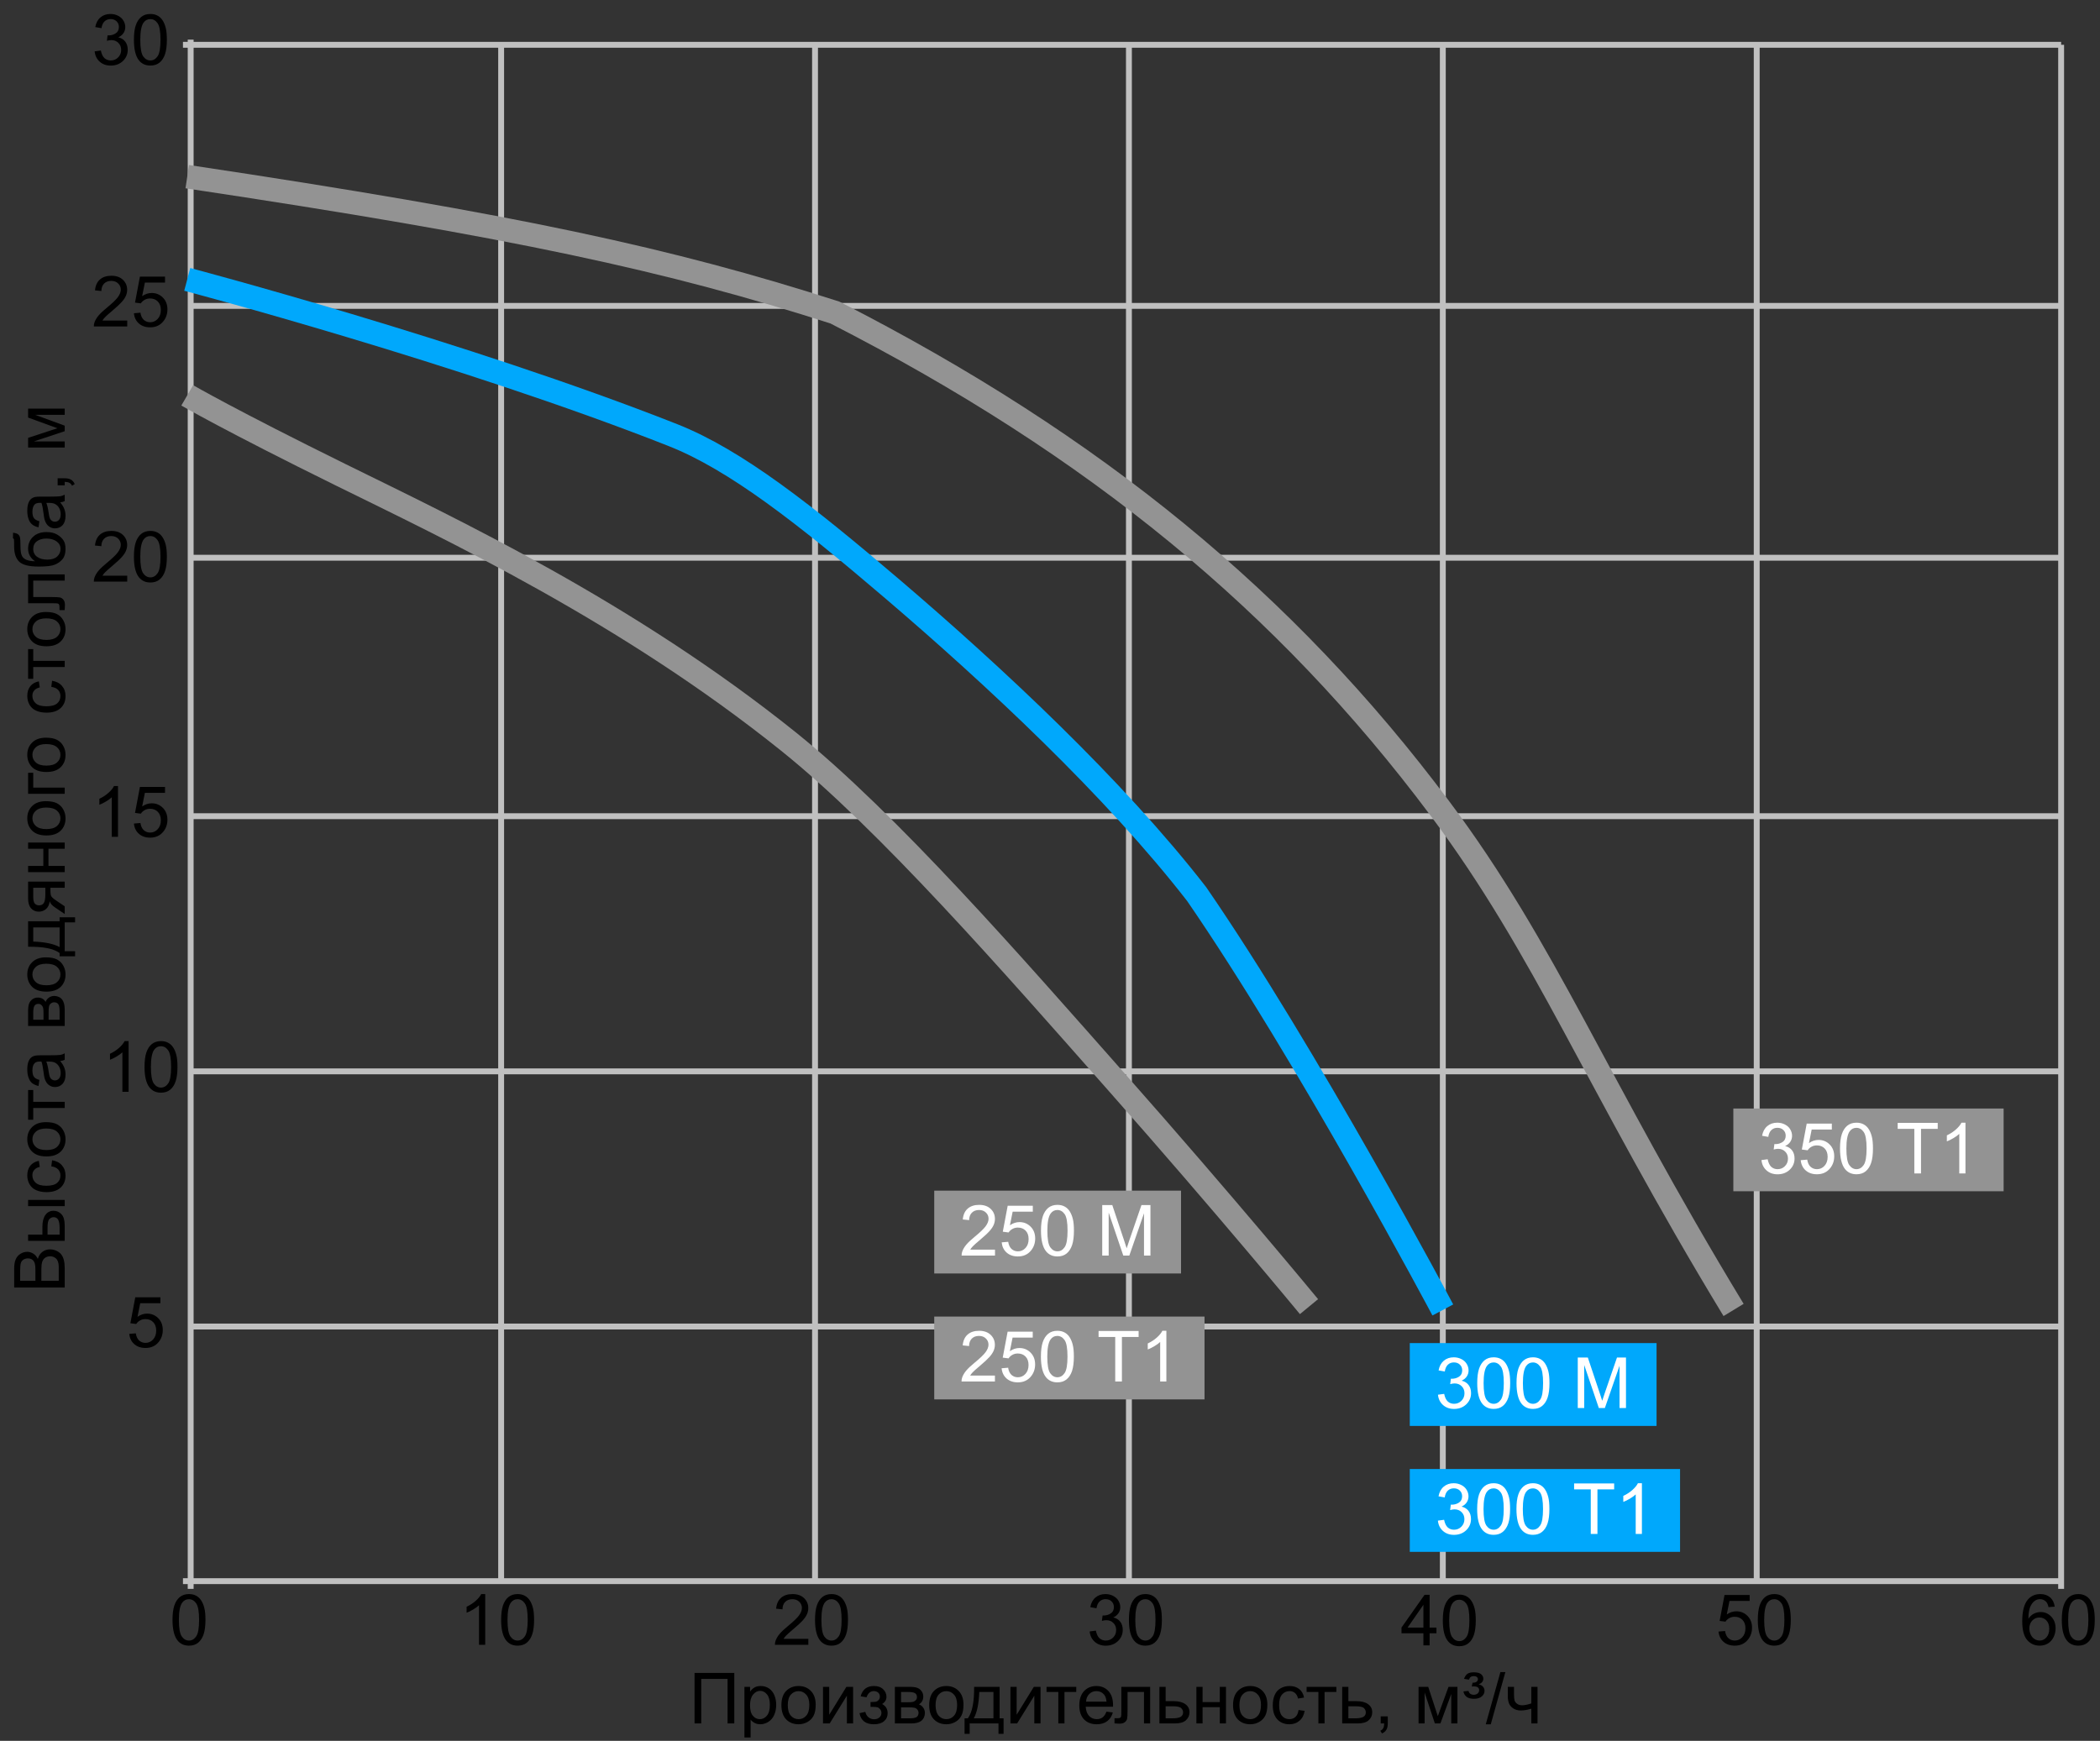 <svg width="357" height="296" viewBox="0 0 357 296" fill="none" xmlns="http://www.w3.org/2000/svg">
<rect x="0" y="0" width="357" height="296" fill="#333333" stroke="none"/>
<path d="M31.105 7.617H350.392" stroke="#C0C0C0"/>
<path d="M32.414 270.158L32.414 6.742" stroke="#C0C0C0"/>
<path d="M85.194 268.845L85.194 7.617" stroke="#C0C0C0"/>
<path d="M138.555 268.845L138.555 7.617" stroke="#C0C0C0"/>
<path d="M191.917 268.845L191.917 7.617" stroke="#C0C0C0"/>
<path d="M245.279 268.845L245.279 7.617" stroke="#C0C0C0"/>
<path d="M298.641 268.845L298.641 7.617" stroke="#C0C0C0"/>
<path d="M350.392 270.158L350.392 7.617" stroke="#C0C0C0"/>
<path d="M32.413 225.55L350.392 225.55" stroke="#C0C0C0"/>
<path d="M32.413 182.165L350.392 182.165" stroke="#C0C0C0"/>
<path d="M32.413 138.781L350.392 138.78" stroke="#C0C0C0"/>
<path d="M32.413 94.832L350.392 94.832" stroke="#C0C0C0"/>
<path d="M32.413 52.011L350.392 52.011" stroke="#C0C0C0"/>
<path d="M31.105 268.845H350.392" stroke="#C0C0C0"/>
<path d="M82.487 279.667H81.432V272.946C81.178 273.188 80.844 273.43 80.43 273.673C80.02 273.915 79.651 274.096 79.322 274.218V273.198C79.912 272.921 80.428 272.585 80.869 272.19C81.311 271.796 81.623 271.413 81.807 271.042H82.487V279.667ZM85.194 275.43C85.194 274.415 85.297 273.598 85.504 272.981C85.715 272.36 86.026 271.882 86.436 271.546C86.85 271.21 87.369 271.042 87.994 271.042C88.455 271.042 88.859 271.135 89.207 271.323C89.555 271.507 89.842 271.774 90.069 272.126C90.295 272.473 90.473 272.899 90.602 273.403C90.731 273.903 90.795 274.579 90.795 275.43C90.795 276.438 90.692 277.253 90.484 277.874C90.278 278.491 89.967 278.969 89.553 279.309C89.143 279.645 88.623 279.813 87.994 279.813C87.166 279.813 86.516 279.516 86.043 278.923C85.477 278.208 85.194 277.044 85.194 275.43ZM86.278 275.43C86.278 276.841 86.442 277.78 86.77 278.249C87.102 278.714 87.51 278.946 87.994 278.946C88.479 278.946 88.885 278.712 89.213 278.243C89.545 277.774 89.711 276.837 89.711 275.43C89.711 274.016 89.545 273.077 89.213 272.612C88.885 272.147 88.475 271.915 87.983 271.915C87.498 271.915 87.112 272.12 86.822 272.53C86.459 273.053 86.278 274.02 86.278 275.43Z" fill="black"/>
<path d="M21.978 226.801L23.085 226.707C23.167 227.246 23.357 227.652 23.654 227.926C23.954 228.195 24.316 228.33 24.738 228.33C25.245 228.33 25.675 228.138 26.027 227.756C26.378 227.373 26.554 226.865 26.554 226.232C26.554 225.631 26.384 225.156 26.044 224.808C25.708 224.461 25.267 224.287 24.72 224.287C24.38 224.287 24.073 224.365 23.8 224.521C23.527 224.674 23.312 224.873 23.155 225.119L22.165 224.99L22.997 220.578H27.269V221.586H23.841L23.378 223.894C23.894 223.535 24.435 223.355 25.001 223.355C25.751 223.355 26.384 223.615 26.9 224.135C27.415 224.654 27.673 225.322 27.673 226.138C27.673 226.916 27.447 227.588 26.993 228.154C26.443 228.849 25.691 229.197 24.738 229.197C23.956 229.197 23.318 228.978 22.822 228.541C22.329 228.103 22.048 227.523 21.978 226.801Z" fill="black"/>
<path d="M21.862 185.644H20.808V178.923C20.554 179.165 20.22 179.407 19.806 179.65C19.395 179.892 19.026 180.073 18.698 180.194V179.175C19.288 178.898 19.804 178.562 20.245 178.167C20.686 177.773 20.999 177.39 21.183 177.019H21.862V185.644ZM24.569 181.407C24.569 180.392 24.673 179.575 24.88 178.958C25.091 178.337 25.401 177.859 25.811 177.523C26.226 177.187 26.745 177.019 27.37 177.019C27.831 177.019 28.235 177.112 28.583 177.3C28.931 177.484 29.218 177.751 29.444 178.103C29.671 178.45 29.849 178.876 29.977 179.38C30.106 179.88 30.171 180.556 30.171 181.407C30.171 182.415 30.067 183.23 29.86 183.851C29.653 184.468 29.343 184.946 28.929 185.286C28.518 185.622 27.999 185.79 27.37 185.79C26.542 185.79 25.892 185.493 25.419 184.9C24.852 184.185 24.569 183.021 24.569 181.407ZM25.653 181.407C25.653 182.818 25.817 183.757 26.145 184.226C26.477 184.691 26.886 184.923 27.37 184.923C27.854 184.923 28.261 184.689 28.589 184.22C28.921 183.751 29.087 182.814 29.087 181.407C29.087 179.993 28.921 179.054 28.589 178.589C28.261 178.124 27.851 177.892 27.358 177.892C26.874 177.892 26.487 178.097 26.198 178.507C25.835 179.03 25.653 179.997 25.653 181.407Z" fill="black"/>
<path d="M21.629 97.883V98.896H15.951C15.943 98.642 15.984 98.398 16.074 98.164C16.219 97.777 16.449 97.396 16.766 97.021C17.086 96.646 17.547 96.213 18.148 95.721C19.082 94.955 19.713 94.349 20.041 93.904C20.369 93.455 20.533 93.031 20.533 92.633C20.533 92.215 20.383 91.863 20.082 91.578C19.785 91.289 19.396 91.144 18.916 91.144C18.408 91.144 18.002 91.297 17.697 91.601C17.392 91.906 17.238 92.328 17.234 92.867L16.15 92.756C16.224 91.947 16.504 91.332 16.988 90.91C17.473 90.484 18.123 90.271 18.939 90.271C19.764 90.271 20.416 90.5 20.896 90.957C21.377 91.414 21.617 91.98 21.617 92.656C21.617 93 21.547 93.338 21.406 93.67C21.266 94.002 21.031 94.351 20.703 94.719C20.379 95.086 19.838 95.59 19.08 96.23C18.447 96.761 18.041 97.123 17.861 97.314C17.682 97.502 17.533 97.691 17.416 97.883H21.629ZM22.766 94.66C22.766 93.644 22.869 92.828 23.076 92.211C23.287 91.59 23.598 91.111 24.008 90.775C24.422 90.439 24.941 90.271 25.566 90.271C26.027 90.271 26.432 90.365 26.779 90.552C27.127 90.736 27.414 91.004 27.641 91.355C27.867 91.703 28.045 92.129 28.174 92.633C28.303 93.133 28.367 93.808 28.367 94.66C28.367 95.668 28.264 96.482 28.057 97.103C27.849 97.721 27.539 98.199 27.125 98.539C26.715 98.875 26.195 99.043 25.566 99.043C24.738 99.043 24.088 98.746 23.615 98.152C23.049 97.437 22.766 96.273 22.766 94.66ZM23.849 94.66C23.849 96.07 24.014 97.01 24.342 97.478C24.674 97.943 25.082 98.175 25.566 98.175C26.051 98.175 26.457 97.941 26.785 97.472C27.117 97.004 27.283 96.066 27.283 94.66C27.283 93.246 27.117 92.306 26.785 91.842C26.457 91.377 26.047 91.144 25.555 91.144C25.07 91.144 24.683 91.349 24.395 91.76C24.031 92.283 23.849 93.25 23.849 94.66Z" fill="black"/>
<path d="M20.058 142.281H19.004V135.56C18.75 135.803 18.416 136.045 18.002 136.287C17.592 136.529 17.223 136.711 16.895 136.832V135.812C17.484 135.535 18 135.199 18.441 134.805C18.883 134.41 19.195 134.027 19.379 133.656H20.058V142.281ZM22.766 140.031L23.873 139.937C23.955 140.476 24.145 140.883 24.441 141.156C24.742 141.426 25.103 141.56 25.525 141.56C26.033 141.56 26.463 141.369 26.814 140.986C27.166 140.603 27.342 140.096 27.342 139.463C27.342 138.861 27.172 138.387 26.832 138.039C26.496 137.691 26.055 137.517 25.508 137.517C25.168 137.517 24.861 137.596 24.588 137.752C24.314 137.904 24.099 138.103 23.943 138.349L22.953 138.221L23.785 133.808H28.057V134.816H24.629L24.166 137.125C24.682 136.766 25.223 136.586 25.789 136.586C26.539 136.586 27.172 136.846 27.687 137.365C28.203 137.885 28.461 138.553 28.461 139.369C28.461 140.146 28.234 140.818 27.781 141.385C27.23 142.08 26.478 142.428 25.525 142.428C24.744 142.428 24.105 142.209 23.609 141.771C23.117 141.334 22.836 140.754 22.766 140.031Z" fill="black"/>
<path d="M21.629 54.498V55.512H15.951C15.943 55.258 15.984 55.014 16.074 54.779C16.219 54.393 16.449 54.012 16.766 53.637C17.086 53.262 17.547 52.828 18.148 52.336C19.082 51.57 19.713 50.965 20.041 50.52C20.369 50.07 20.533 49.647 20.533 49.248C20.533 48.83 20.383 48.478 20.082 48.193C19.785 47.904 19.396 47.76 18.916 47.76C18.408 47.76 18.002 47.912 17.697 48.217C17.392 48.522 17.238 48.943 17.234 49.482L16.15 49.371C16.224 48.562 16.504 47.947 16.988 47.525C17.473 47.1 18.123 46.887 18.939 46.887C19.764 46.887 20.416 47.115 20.896 47.572C21.377 48.029 21.617 48.596 21.617 49.272C21.617 49.615 21.547 49.953 21.406 50.285C21.266 50.617 21.031 50.967 20.703 51.334C20.379 51.701 19.838 52.205 19.08 52.846C18.447 53.377 18.041 53.738 17.861 53.93C17.682 54.117 17.533 54.307 17.416 54.498H21.629ZM22.766 53.262L23.873 53.168C23.955 53.707 24.145 54.113 24.441 54.387C24.742 54.656 25.103 54.791 25.525 54.791C26.033 54.791 26.463 54.6 26.814 54.217C27.166 53.834 27.342 53.326 27.342 52.693C27.342 52.092 27.172 51.617 26.832 51.27C26.496 50.922 26.055 50.748 25.508 50.748C25.168 50.748 24.861 50.826 24.588 50.982C24.314 51.135 24.099 51.334 23.943 51.58L22.953 51.451L23.785 47.039H28.057V48.047H24.629L24.166 50.355C24.682 49.996 25.223 49.816 25.789 49.816C26.539 49.816 27.172 50.076 27.687 50.596C28.203 51.115 28.461 51.783 28.461 52.6C28.461 53.377 28.234 54.049 27.781 54.615C27.23 55.31 26.478 55.658 25.525 55.658C24.744 55.658 24.105 55.44 23.609 55.002C23.117 54.565 22.836 53.984 22.766 53.262Z" fill="black"/>
<path d="M16.092 8.732L17.146 8.592C17.267 9.189 17.473 9.621 17.762 9.887C18.055 10.148 18.41 10.279 18.828 10.279C19.324 10.279 19.742 10.107 20.082 9.764C20.426 9.42 20.598 8.994 20.598 8.486C20.598 8.002 20.439 7.604 20.123 7.291C19.807 6.975 19.404 6.816 18.916 6.816C18.717 6.816 18.469 6.855 18.172 6.934L18.289 6.008C18.359 6.016 18.416 6.02 18.459 6.02C18.908 6.02 19.312 5.902 19.672 5.668C20.031 5.434 20.211 5.072 20.211 4.584C20.211 4.197 20.08 3.877 19.818 3.623C19.557 3.369 19.219 3.242 18.805 3.242C18.395 3.242 18.053 3.371 17.779 3.629C17.506 3.887 17.33 4.273 17.252 4.789L16.197 4.602C16.326 3.895 16.619 3.348 17.076 2.961C17.533 2.57 18.102 2.375 18.781 2.375C19.25 2.375 19.682 2.477 20.076 2.68C20.471 2.879 20.771 3.152 20.978 3.5C21.189 3.848 21.295 4.217 21.295 4.607C21.295 4.979 21.195 5.316 20.996 5.621C20.797 5.926 20.502 6.168 20.111 6.348C20.619 6.465 21.014 6.709 21.295 7.08C21.576 7.447 21.717 7.908 21.717 8.463C21.717 9.213 21.443 9.85 20.896 10.373C20.349 10.893 19.658 11.152 18.822 11.152C18.068 11.152 17.441 10.928 16.941 10.479C16.445 10.029 16.162 9.447 16.092 8.732ZM22.766 6.764C22.766 5.748 22.869 4.932 23.076 4.314C23.287 3.693 23.598 3.215 24.008 2.879C24.422 2.543 24.941 2.375 25.566 2.375C26.027 2.375 26.432 2.469 26.779 2.656C27.127 2.84 27.414 3.107 27.641 3.459C27.867 3.807 28.045 4.232 28.174 4.736C28.303 5.236 28.367 5.912 28.367 6.764C28.367 7.771 28.264 8.586 28.057 9.207C27.849 9.824 27.539 10.303 27.125 10.643C26.715 10.979 26.195 11.146 25.566 11.146C24.738 11.146 24.088 10.85 23.615 10.256C23.049 9.541 22.766 8.377 22.766 6.764ZM23.849 6.764C23.849 8.174 24.014 9.113 24.342 9.582C24.674 10.047 25.082 10.279 25.566 10.279C26.051 10.279 26.457 10.045 26.785 9.576C27.117 9.107 27.283 8.17 27.283 6.764C27.283 5.35 27.117 4.41 26.785 3.945C26.457 3.48 26.047 3.248 25.555 3.248C25.07 3.248 24.683 3.453 24.395 3.863C24.031 4.387 23.849 5.354 23.849 6.764Z" fill="black"/>
<path d="M11 218.918L2.41 218.918L2.41 215.696C2.41 215.04 2.498 214.514 2.674 214.12C2.846 213.721 3.113 213.411 3.477 213.188C3.836 212.961 4.213 212.848 4.607 212.848C4.975 212.848 5.32 212.948 5.645 213.147C5.969 213.346 6.23 213.647 6.43 214.049C6.582 213.53 6.842 213.131 7.209 212.854C7.576 212.573 8.01 212.432 8.51 212.432C8.912 212.432 9.287 212.518 9.635 212.69C9.979 212.858 10.244 213.067 10.432 213.317C10.619 213.567 10.762 213.881 10.859 214.26C10.953 214.635 11 215.096 11 215.643L11 218.918ZM6.02 217.782L6.02 215.924C6.02 215.42 5.986 215.059 5.92 214.84C5.834 214.551 5.691 214.334 5.492 214.19C5.293 214.042 5.043 213.967 4.742 213.967C4.457 213.967 4.207 214.036 3.992 214.172C3.773 214.309 3.625 214.504 3.547 214.758C3.465 215.012 3.424 215.448 3.424 216.065L3.424 217.782L6.02 217.782ZM9.986 217.782L9.986 215.643C9.986 215.276 9.973 215.018 9.945 214.87C9.898 214.608 9.82 214.389 9.711 214.213C9.602 214.038 9.443 213.893 9.236 213.78C9.025 213.667 8.783 213.61 8.51 213.61C8.189 213.61 7.912 213.692 7.678 213.856C7.439 214.02 7.273 214.249 7.18 214.542C7.082 214.831 7.033 215.249 7.033 215.795L7.033 217.782L9.986 217.782ZM4.777 205.079L4.777 204.024L11 204.024L11 205.079L4.777 205.079ZM4.777 210.979L4.777 209.924L7.209 209.924L7.209 208.588C7.209 207.717 7.379 207.047 7.719 206.579C8.055 206.106 8.52 205.87 9.113 205.87C9.633 205.87 10.078 206.067 10.449 206.461C10.816 206.852 11 207.479 11 208.342L11 210.979L4.777 210.979ZM10.133 209.924L10.133 208.817C10.133 208.149 10.051 207.672 9.887 207.387C9.723 207.102 9.467 206.959 9.119 206.959C8.85 206.959 8.609 207.065 8.398 207.276C8.188 207.487 8.082 207.954 8.082 208.676L8.082 209.924L10.133 209.924ZM8.721 198.317L8.855 197.28C9.57 197.393 10.131 197.684 10.537 198.153C10.94 198.618 11.141 199.19 11.141 199.87C11.141 200.721 10.863 201.407 10.309 201.926C9.75 202.442 8.951 202.7 7.912 202.7C7.24 202.7 6.652 202.588 6.148 202.366C5.645 202.143 5.268 201.805 5.018 201.352C4.764 200.895 4.637 200.399 4.637 199.864C4.637 199.188 4.809 198.635 5.152 198.206C5.492 197.776 5.977 197.501 6.605 197.379L6.764 198.405C6.346 198.502 6.031 198.676 5.82 198.926C5.609 199.172 5.504 199.471 5.504 199.823C5.504 200.354 5.695 200.786 6.078 201.118C6.457 201.45 7.059 201.616 7.883 201.616C8.719 201.616 9.326 201.456 9.705 201.135C10.084 200.815 10.273 200.397 10.273 199.881C10.273 199.467 10.146 199.122 9.893 198.844C9.639 198.567 9.248 198.391 8.721 198.317ZM7.889 196.629C6.736 196.629 5.883 196.309 5.328 195.668C4.867 195.133 4.637 194.481 4.637 193.711C4.637 192.856 4.918 192.157 5.48 191.614C6.039 191.071 6.812 190.799 7.801 190.799C8.602 190.799 9.232 190.92 9.693 191.163C10.15 191.401 10.506 191.751 10.76 192.211C11.014 192.668 11.141 193.168 11.141 193.711C11.141 194.583 10.861 195.288 10.303 195.827C9.744 196.362 8.939 196.629 7.889 196.629ZM7.889 195.545C8.686 195.545 9.283 195.372 9.682 195.024C10.076 194.676 10.273 194.239 10.273 193.711C10.273 193.188 10.074 192.752 9.676 192.405C9.277 192.057 8.67 191.883 7.854 191.883C7.084 191.883 6.502 192.059 6.107 192.411C5.709 192.758 5.51 193.192 5.51 193.711C5.51 194.239 5.707 194.676 6.102 195.024C6.496 195.372 7.092 195.545 7.889 195.545ZM4.777 190.395L4.777 185.338L5.65 185.338L5.65 187.342L11 187.342L11 188.391L5.65 188.391L5.65 190.395L4.777 190.395ZM10.232 180.411C10.565 180.801 10.799 181.178 10.935 181.542C11.072 181.901 11.141 182.288 11.141 182.702C11.141 183.385 10.975 183.911 10.643 184.278C10.307 184.645 9.879 184.829 9.359 184.829C9.055 184.829 8.777 184.76 8.527 184.624C8.273 184.483 8.07 184.301 7.918 184.079C7.766 183.852 7.65 183.598 7.572 183.317C7.518 183.11 7.465 182.797 7.414 182.379C7.312 181.528 7.191 180.901 7.051 180.499C6.906 180.495 6.814 180.493 6.775 180.493C6.346 180.493 6.043 180.592 5.867 180.792C5.629 181.061 5.51 181.461 5.51 181.993C5.51 182.489 5.598 182.856 5.773 183.094C5.945 183.329 6.252 183.502 6.693 183.616L6.553 184.647C6.111 184.553 5.756 184.399 5.486 184.184C5.213 183.969 5.004 183.659 4.859 183.252C4.711 182.846 4.637 182.376 4.637 181.84C4.637 181.309 4.699 180.877 4.824 180.545C4.949 180.213 5.107 179.969 5.299 179.813C5.486 179.657 5.725 179.547 6.014 179.485C6.193 179.45 6.518 179.432 6.986 179.432L8.393 179.432C9.373 179.432 9.994 179.411 10.256 179.368C10.514 179.321 10.762 179.231 11 179.098L11 180.2C10.781 180.309 10.525 180.379 10.232 180.411ZM7.877 180.499C8.033 180.881 8.166 181.456 8.275 182.221C8.338 182.655 8.408 182.961 8.486 183.141C8.564 183.321 8.68 183.459 8.832 183.557C8.98 183.655 9.146 183.704 9.33 183.704C9.611 183.704 9.846 183.598 10.033 183.387C10.221 183.172 10.315 182.86 10.315 182.45C10.315 182.043 10.227 181.682 10.051 181.366C9.871 181.049 9.627 180.817 9.318 180.668C9.08 180.555 8.729 180.499 8.264 180.499L7.877 180.499ZM4.777 174.446L4.777 172.014C4.777 171.417 4.828 170.973 4.93 170.684C5.027 170.391 5.209 170.141 5.475 169.934C5.74 169.723 6.059 169.618 6.43 169.618C6.727 169.618 6.986 169.68 7.209 169.805C7.428 169.926 7.611 170.11 7.76 170.356C7.857 170.063 8.041 169.821 8.311 169.629C8.576 169.434 8.893 169.336 9.26 169.336C9.85 169.376 10.287 169.586 10.572 169.969C10.857 170.352 11 170.909 11 171.639L11 174.446L4.777 174.446ZM7.396 173.391L7.396 172.266C7.396 171.817 7.373 171.508 7.326 171.34C7.279 171.172 7.186 171.022 7.045 170.889C6.9 170.756 6.729 170.69 6.529 170.69C6.201 170.69 5.973 170.807 5.844 171.042C5.715 171.272 5.65 171.668 5.65 172.231L5.65 173.391L7.396 173.391ZM10.133 173.391L10.133 172.002C10.133 171.405 10.065 170.995 9.928 170.772C9.787 170.549 9.547 170.432 9.207 170.42C9.008 170.42 8.824 170.485 8.656 170.614C8.484 170.743 8.377 170.911 8.334 171.118C8.287 171.325 8.264 171.657 8.264 172.114L8.264 173.391L10.133 173.391ZM7.889 168.61C6.736 168.61 5.883 168.29 5.328 167.649C4.867 167.114 4.637 166.461 4.637 165.692C4.637 164.836 4.918 164.137 5.48 163.594C6.039 163.051 6.812 162.78 7.801 162.78C8.602 162.78 9.232 162.901 9.693 163.143C10.15 163.381 10.506 163.731 10.76 164.192C11.014 164.649 11.141 165.149 11.141 165.692C11.141 166.563 10.861 167.268 10.303 167.807C9.744 168.342 8.939 168.61 7.889 168.61ZM7.889 167.526C8.686 167.526 9.283 167.352 9.682 167.004C10.076 166.657 10.273 166.219 10.273 165.692C10.273 165.168 10.074 164.733 9.676 164.385C9.277 164.038 8.67 163.864 7.854 163.864C7.084 163.864 6.502 164.04 6.107 164.391C5.709 164.739 5.51 165.172 5.51 165.692C5.51 166.219 5.707 166.657 6.102 167.004C6.496 167.352 7.092 167.526 7.889 167.526ZM4.777 160.975L4.777 156.639L10.133 156.639L10.133 155.965L12.764 155.965L12.764 156.833L11 156.833L11 161.731L12.764 161.731L12.764 162.598L10.133 162.598L10.133 162.042C9.125 161.299 7.34 160.944 4.777 160.975ZM5.65 160.096C7.67 160.174 9.164 160.487 10.133 161.034L10.133 157.688L5.65 157.688L5.65 160.096ZM4.777 149.901L11 149.901L11 150.95L8.574 150.95L8.574 151.559C8.574 151.93 8.623 152.208 8.721 152.391C8.814 152.571 9.121 152.834 9.641 153.182L11 154.102L11 155.409L9.324 154.272C8.812 153.924 8.523 153.579 8.457 153.235C8.375 153.836 8.158 154.284 7.807 154.577C7.455 154.866 7.051 155.01 6.594 155.01C6.055 155.01 5.617 154.821 5.281 154.442C4.945 154.059 4.777 153.506 4.777 152.784L4.777 149.901ZM5.65 150.95L5.65 152.45C5.65 153.079 5.748 153.485 5.943 153.668C6.139 153.848 6.367 153.938 6.629 153.938C7 153.938 7.273 153.805 7.449 153.54C7.621 153.27 7.707 152.795 7.707 152.116L7.707 150.95L5.65 150.95ZM4.777 148.29L4.777 147.235L7.367 147.235L7.367 144.311L4.777 144.311L4.777 143.256L11 143.256L11 144.311L8.24 144.311L8.24 147.235L11 147.235L11 148.29L4.777 148.29ZM7.889 142.055C6.736 142.055 5.883 141.735 5.328 141.094C4.867 140.559 4.637 139.907 4.637 139.137C4.637 138.282 4.918 137.583 5.48 137.04C6.039 136.497 6.812 136.225 7.801 136.225C8.602 136.225 9.232 136.346 9.693 136.588C10.15 136.827 10.506 137.176 10.76 137.637C11.014 138.094 11.141 138.594 11.141 139.137C11.141 140.008 10.861 140.713 10.303 141.252C9.744 141.788 8.939 142.055 7.889 142.055ZM7.889 140.971C8.686 140.971 9.283 140.797 9.682 140.45C10.076 140.102 10.273 139.665 10.273 139.137C10.273 138.614 10.074 138.178 9.676 137.831C9.277 137.483 8.67 137.309 7.854 137.309C7.084 137.309 6.502 137.485 6.107 137.836C5.709 138.184 5.51 138.618 5.51 139.137C5.51 139.665 5.707 140.102 6.102 140.45C6.496 140.797 7.092 140.971 7.889 140.971ZM4.777 134.977L4.777 131.397L5.65 131.397L5.65 133.922L11 133.922L11 134.977L4.777 134.977ZM7.889 131.262C6.736 131.262 5.883 130.942 5.328 130.301C4.867 129.766 4.637 129.114 4.637 128.344C4.637 127.489 4.918 126.79 5.48 126.247C6.039 125.704 6.812 125.432 7.801 125.432C8.602 125.432 9.232 125.553 9.693 125.795C10.15 126.034 10.506 126.383 10.76 126.844C11.014 127.301 11.141 127.801 11.141 128.344C11.141 129.215 10.861 129.92 10.303 130.459C9.744 130.995 8.939 131.262 7.889 131.262ZM7.889 130.178C8.686 130.178 9.283 130.004 9.682 129.657C10.076 129.309 10.273 128.872 10.273 128.344C10.273 127.821 10.074 127.385 9.676 127.038C9.277 126.69 8.67 126.516 7.854 126.516C7.084 126.516 6.502 126.692 6.107 127.043C5.709 127.391 5.51 127.825 5.51 128.344C5.51 128.872 5.707 129.309 6.102 129.657C6.496 130.004 7.092 130.178 7.889 130.178ZM8.721 116.79L8.855 115.752C9.57 115.866 10.131 116.157 10.537 116.626C10.939 117.09 11.141 117.663 11.141 118.342C11.141 119.194 10.863 119.879 10.309 120.399C9.75 120.915 8.951 121.172 7.912 121.172C7.24 121.172 6.652 121.061 6.148 120.838C5.645 120.616 5.268 120.278 5.018 119.825C4.764 119.368 4.637 118.872 4.637 118.336C4.637 117.661 4.809 117.108 5.152 116.678C5.492 116.249 5.977 115.973 6.605 115.852L6.764 116.877C6.346 116.975 6.031 117.149 5.82 117.399C5.609 117.645 5.504 117.944 5.504 118.295C5.504 118.827 5.695 119.258 6.078 119.59C6.457 119.922 7.059 120.088 7.883 120.088C8.719 120.088 9.326 119.928 9.705 119.608C10.084 119.288 10.273 118.87 10.273 118.354C10.273 117.94 10.146 117.594 9.893 117.317C9.639 117.04 9.248 116.864 8.721 116.79ZM4.777 115.418L4.777 110.362L5.65 110.362L5.65 112.366L11 112.366L11 113.415L5.65 113.415L5.65 115.418L4.777 115.418ZM7.889 109.887C6.736 109.887 5.883 109.567 5.328 108.926C4.867 108.391 4.637 107.739 4.637 106.969C4.637 106.114 4.918 105.415 5.48 104.872C6.039 104.329 6.812 104.057 7.801 104.057C8.602 104.057 9.232 104.178 9.693 104.42C10.15 104.659 10.506 105.008 10.76 105.469C11.014 105.926 11.141 106.426 11.141 106.969C11.141 107.84 10.861 108.545 10.303 109.084C9.744 109.62 8.939 109.887 7.889 109.887ZM7.889 108.803C8.686 108.803 9.283 108.629 9.682 108.282C10.076 107.934 10.273 107.497 10.273 106.969C10.273 106.446 10.074 106.01 9.676 105.663C9.277 105.315 8.67 105.141 7.854 105.141C7.084 105.141 6.502 105.317 6.107 105.668C5.709 106.016 5.51 106.45 5.51 106.969C5.51 107.497 5.707 107.934 6.102 108.282C6.496 108.629 7.092 108.803 7.889 108.803ZM4.777 102.569L4.777 97.67L11 97.67L11 98.719L5.65 98.719L5.65 101.514L8.75 101.514C9.473 101.514 9.949 101.538 10.18 101.584C10.41 101.631 10.611 101.76 10.783 101.971C10.955 102.182 11.041 102.487 11.041 102.885C11.041 103.131 11.025 103.415 10.994 103.735L10.115 103.735L10.115 103.272C10.115 103.053 10.094 102.897 10.051 102.803C10.004 102.709 9.932 102.647 9.834 102.616C9.736 102.584 9.418 102.569 8.879 102.569L4.777 102.569ZM2.205 91.518L2.217 90.586C2.635 90.629 2.926 90.723 3.09 90.868C3.254 91.008 3.359 91.192 3.406 91.418C3.453 91.641 3.477 92.081 3.477 92.737C3.477 93.608 3.561 94.202 3.729 94.518C3.896 94.835 4.166 95.063 4.537 95.204C4.904 95.34 5.379 95.416 5.961 95.432C5.566 95.166 5.271 94.856 5.076 94.501C4.877 94.145 4.777 93.745 4.777 93.299C4.777 92.483 5.059 91.807 5.621 91.272C6.18 90.737 6.937 90.469 7.895 90.469C8.621 90.469 9.217 90.604 9.682 90.874C10.146 91.143 10.506 91.463 10.76 91.835C11.014 92.202 11.141 92.704 11.141 93.34C11.141 94.079 10.973 94.653 10.637 95.063C10.297 95.473 9.863 95.788 9.336 96.006C8.809 96.225 7.891 96.335 6.582 96.335C4.937 96.335 3.83 96.057 3.26 95.502C2.689 94.944 2.404 94.086 2.404 92.93C2.404 92.211 2.393 91.803 2.369 91.706C2.346 91.608 2.291 91.545 2.205 91.518ZM7.865 91.571C7.217 91.571 6.686 91.725 6.271 92.034C5.857 92.338 5.65 92.77 5.65 93.329C5.65 93.911 5.869 94.36 6.307 94.676C6.744 94.993 7.328 95.151 8.059 95.151C8.781 95.151 9.334 94.977 9.717 94.629C10.1 94.278 10.291 93.846 10.291 93.335C10.291 92.811 10.07 92.387 9.629 92.063C9.184 91.735 8.596 91.571 7.865 91.571ZM10.232 85.418C10.564 85.809 10.799 86.186 10.935 86.549C11.072 86.909 11.141 87.295 11.141 87.71C11.141 88.393 10.975 88.918 10.643 89.286C10.307 89.653 9.879 89.836 9.359 89.836C9.055 89.836 8.777 89.768 8.527 89.631C8.273 89.491 8.07 89.309 7.918 89.086C7.766 88.86 7.65 88.606 7.572 88.325C7.518 88.118 7.465 87.805 7.414 87.387C7.312 86.536 7.191 85.909 7.051 85.506C6.906 85.502 6.814 85.501 6.775 85.501C6.346 85.501 6.043 85.6 5.867 85.799C5.629 86.069 5.51 86.469 5.51 87.001C5.51 87.497 5.598 87.864 5.773 88.102C5.945 88.336 6.252 88.51 6.693 88.624L6.553 89.655C6.111 89.561 5.756 89.407 5.486 89.192C5.213 88.977 5.004 88.666 4.859 88.26C4.711 87.854 4.637 87.383 4.637 86.848C4.637 86.317 4.699 85.885 4.824 85.553C4.949 85.221 5.107 84.977 5.299 84.821C5.486 84.665 5.725 84.555 6.014 84.493C6.193 84.457 6.518 84.44 6.986 84.44L8.393 84.44C9.373 84.44 9.994 84.418 10.256 84.376C10.514 84.329 10.762 84.239 11 84.106L11 85.207C10.781 85.317 10.525 85.387 10.232 85.418ZM7.877 85.506C8.033 85.889 8.166 86.463 8.275 87.229C8.338 87.663 8.408 87.969 8.486 88.149C8.564 88.329 8.68 88.467 8.832 88.565C8.98 88.663 9.146 88.711 9.33 88.711C9.611 88.711 9.846 88.606 10.033 88.395C10.221 88.18 10.314 87.868 10.314 87.457C10.314 87.051 10.227 86.69 10.051 86.374C9.871 86.057 9.627 85.825 9.318 85.676C9.08 85.563 8.729 85.506 8.264 85.506L7.877 85.506ZM11 82.524L9.799 82.524L9.799 81.323L11 81.323C11.441 81.323 11.797 81.401 12.066 81.557C12.34 81.713 12.551 81.961 12.699 82.301L12.248 82.594C12.15 82.372 12.006 82.207 11.814 82.102C11.627 81.997 11.355 81.938 11 81.926L11 82.524ZM4.777 76.09L4.777 74.45L9.758 72.815L4.777 70.999L4.777 69.481L11 69.481L11 70.536L5.99 70.536L11 72.376L11 73.319L5.75 75.059L11 75.059L11 76.09L4.777 76.09Z" fill="black"/>
<path d="M118.073 284.448H124.829V293.038H123.686V285.462H119.21V293.038H118.073V284.448ZM126.552 295.423V286.815H127.513V287.624C127.739 287.308 127.995 287.071 128.28 286.915C128.565 286.755 128.911 286.675 129.317 286.675C129.848 286.675 130.317 286.812 130.723 287.085C131.13 287.358 131.436 287.745 131.643 288.245C131.85 288.741 131.954 289.286 131.954 289.88C131.954 290.517 131.839 291.091 131.608 291.603C131.382 292.11 131.05 292.501 130.612 292.774C130.179 293.044 129.721 293.179 129.241 293.179C128.889 293.179 128.573 293.104 128.292 292.956C128.014 292.808 127.786 292.62 127.606 292.394V295.423H126.552ZM127.507 289.962C127.507 290.763 127.669 291.354 127.993 291.737C128.317 292.12 128.71 292.312 129.171 292.312C129.639 292.312 130.04 292.114 130.372 291.72C130.708 291.321 130.876 290.706 130.876 289.874C130.876 289.081 130.712 288.487 130.384 288.093C130.059 287.698 129.671 287.501 129.218 287.501C128.768 287.501 128.37 287.712 128.022 288.134C127.679 288.552 127.507 289.161 127.507 289.962ZM132.839 289.927C132.839 288.774 133.159 287.921 133.8 287.366C134.335 286.905 134.987 286.675 135.757 286.675C136.612 286.675 137.311 286.956 137.854 287.519C138.397 288.077 138.669 288.851 138.669 289.839C138.669 290.64 138.548 291.271 138.305 291.731C138.067 292.188 137.718 292.544 137.257 292.798C136.8 293.052 136.3 293.179 135.757 293.179C134.886 293.179 134.18 292.899 133.641 292.341C133.106 291.782 132.839 290.978 132.839 289.927ZM133.923 289.927C133.923 290.724 134.096 291.321 134.444 291.72C134.792 292.114 135.229 292.312 135.757 292.312C136.28 292.312 136.716 292.112 137.063 291.714C137.411 291.315 137.585 290.708 137.585 289.892C137.585 289.122 137.409 288.54 137.057 288.146C136.71 287.747 136.276 287.548 135.757 287.548C135.229 287.548 134.792 287.745 134.444 288.14C134.096 288.534 133.923 289.13 133.923 289.927ZM139.911 286.815H140.966V291.562L143.889 286.815H145.026V293.038H143.971V288.321L141.048 293.038H139.911V286.815ZM147.991 290.226V289.399C148.436 289.396 148.739 289.378 148.899 289.347C149.063 289.315 149.218 289.222 149.362 289.065C149.507 288.909 149.579 288.714 149.579 288.479C149.579 288.194 149.483 287.968 149.292 287.8C149.104 287.628 148.86 287.542 148.559 287.542C147.966 287.542 147.55 287.892 147.311 288.591L146.309 288.427C146.622 287.259 147.376 286.675 148.571 286.675C149.235 286.675 149.755 286.856 150.13 287.22C150.509 287.583 150.698 288.017 150.698 288.521C150.698 289.028 150.452 289.433 149.96 289.733C150.272 289.901 150.507 290.116 150.663 290.378C150.819 290.636 150.897 290.942 150.897 291.298C150.897 291.856 150.694 292.31 150.288 292.657C149.882 293.005 149.313 293.179 148.583 293.179C147.165 293.179 146.343 292.548 146.116 291.286L147.106 291.075C147.196 291.474 147.378 291.782 147.651 292.001C147.929 292.22 148.245 292.329 148.6 292.329C148.956 292.329 149.251 292.229 149.485 292.03C149.723 291.827 149.843 291.569 149.843 291.257C149.843 291.015 149.768 290.804 149.62 290.624C149.471 290.444 149.313 290.333 149.145 290.29C148.977 290.243 148.673 290.22 148.231 290.22C148.196 290.22 148.116 290.222 147.991 290.226ZM152.128 286.815H154.559C155.157 286.815 155.6 286.866 155.889 286.968C156.182 287.065 156.432 287.247 156.639 287.513C156.85 287.778 156.956 288.097 156.956 288.468C156.956 288.765 156.893 289.024 156.768 289.247C156.647 289.466 156.464 289.649 156.218 289.798C156.511 289.896 156.753 290.079 156.944 290.349C157.139 290.614 157.237 290.931 157.237 291.298C157.198 291.888 156.987 292.325 156.604 292.61C156.221 292.896 155.665 293.038 154.934 293.038H152.128V286.815ZM153.182 289.435H154.307C154.757 289.435 155.065 289.411 155.233 289.364C155.401 289.317 155.552 289.224 155.684 289.083C155.817 288.938 155.884 288.767 155.884 288.567C155.884 288.239 155.766 288.011 155.532 287.882C155.302 287.753 154.905 287.688 154.343 287.688H153.182V289.435ZM153.182 292.171H154.571C155.169 292.171 155.579 292.103 155.802 291.966C156.024 291.825 156.141 291.585 156.153 291.245C156.153 291.046 156.089 290.862 155.96 290.694C155.831 290.522 155.663 290.415 155.456 290.372C155.249 290.325 154.917 290.302 154.46 290.302H153.182V292.171ZM157.964 289.927C157.964 288.774 158.284 287.921 158.925 287.366C159.46 286.905 160.112 286.675 160.882 286.675C161.737 286.675 162.436 286.956 162.979 287.519C163.522 288.077 163.794 288.851 163.794 289.839C163.794 290.64 163.673 291.271 163.43 291.731C163.192 292.188 162.843 292.544 162.382 292.798C161.925 293.052 161.425 293.179 160.882 293.179C160.011 293.179 159.305 292.899 158.766 292.341C158.231 291.782 157.964 290.978 157.964 289.927ZM159.048 289.927C159.048 290.724 159.221 291.321 159.569 291.72C159.917 292.114 160.354 292.312 160.882 292.312C161.405 292.312 161.841 292.112 162.188 291.714C162.536 291.315 162.71 290.708 162.71 289.892C162.71 289.122 162.534 288.54 162.182 288.146C161.835 287.747 161.401 287.548 160.882 287.548C160.354 287.548 159.917 287.745 159.569 288.14C159.221 288.534 159.048 289.13 159.048 289.927ZM165.598 286.815H169.934V292.171H170.608V294.802H169.741V293.038H164.843V294.802H163.975V292.171H164.532C165.274 291.163 165.63 289.378 165.598 286.815ZM166.477 287.688C166.399 289.708 166.087 291.202 165.54 292.171H168.886V287.688H166.477ZM171.774 286.815H172.829V291.562L175.753 286.815H176.889V293.038H175.835V288.321L172.911 293.038H171.774V286.815ZM177.909 286.815H182.966V287.688H180.962V293.038H179.913V287.688H177.909V286.815ZM188.093 291.034L189.182 291.169C189.011 291.806 188.692 292.3 188.227 292.651C187.763 293.003 187.169 293.179 186.446 293.179C185.536 293.179 184.813 292.899 184.278 292.341C183.747 291.778 183.481 290.991 183.481 289.979C183.481 288.933 183.751 288.12 184.29 287.542C184.829 286.964 185.528 286.675 186.388 286.675C187.22 286.675 187.899 286.958 188.427 287.524C188.954 288.091 189.218 288.888 189.218 289.915C189.218 289.978 189.216 290.071 189.212 290.196H184.571C184.61 290.88 184.804 291.403 185.151 291.767C185.499 292.13 185.932 292.312 186.452 292.312C186.839 292.312 187.169 292.21 187.442 292.007C187.716 291.804 187.932 291.479 188.093 291.034ZM184.63 289.329H188.104C188.057 288.806 187.925 288.413 187.706 288.151C187.37 287.745 186.934 287.542 186.399 287.542C185.915 287.542 185.507 287.704 185.175 288.028C184.846 288.353 184.665 288.786 184.63 289.329ZM190.63 286.815H195.528V293.038H194.479V287.688H191.684V290.788C191.684 291.511 191.661 291.987 191.614 292.218C191.567 292.448 191.438 292.649 191.227 292.821C191.016 292.993 190.712 293.079 190.313 293.079C190.067 293.079 189.784 293.063 189.464 293.032V292.153H189.927C190.145 292.153 190.302 292.132 190.395 292.089C190.489 292.042 190.552 291.97 190.583 291.872C190.614 291.774 190.63 291.456 190.63 290.917V286.815ZM197.104 286.815H198.159V289.247H199.495C200.366 289.247 201.036 289.417 201.505 289.757C201.977 290.093 202.214 290.558 202.214 291.151C202.214 291.671 202.016 292.116 201.622 292.487C201.231 292.854 200.604 293.038 199.741 293.038H197.104V286.815ZM198.159 292.171H199.266C199.934 292.171 200.411 292.089 200.696 291.925C200.981 291.761 201.124 291.505 201.124 291.157C201.124 290.888 201.018 290.647 200.807 290.437C200.596 290.226 200.13 290.12 199.407 290.12H198.159V292.171ZM203.386 286.815H204.44V289.405H207.364V286.815H208.419V293.038H207.364V290.278H204.44V293.038H203.386V286.815ZM209.62 289.927C209.62 288.774 209.94 287.921 210.581 287.366C211.116 286.905 211.768 286.675 212.538 286.675C213.393 286.675 214.093 286.956 214.636 287.519C215.179 288.077 215.45 288.851 215.45 289.839C215.45 290.64 215.329 291.271 215.087 291.731C214.848 292.188 214.499 292.544 214.038 292.798C213.581 293.052 213.081 293.179 212.538 293.179C211.667 293.179 210.962 292.899 210.423 292.341C209.888 291.782 209.62 290.978 209.62 289.927ZM210.704 289.927C210.704 290.724 210.878 291.321 211.225 291.72C211.573 292.114 212.011 292.312 212.538 292.312C213.061 292.312 213.497 292.112 213.845 291.714C214.192 291.315 214.366 290.708 214.366 289.892C214.366 289.122 214.19 288.54 213.839 288.146C213.491 287.747 213.057 287.548 212.538 287.548C212.011 287.548 211.573 287.745 211.225 288.14C210.878 288.534 210.704 289.13 210.704 289.927ZM220.753 290.759L221.79 290.894C221.677 291.608 221.386 292.169 220.917 292.575C220.452 292.978 219.88 293.179 219.2 293.179C218.348 293.179 217.663 292.901 217.143 292.347C216.628 291.788 216.37 290.989 216.37 289.95C216.37 289.278 216.481 288.69 216.704 288.187C216.927 287.683 217.264 287.306 217.718 287.056C218.175 286.802 218.671 286.675 219.206 286.675C219.882 286.675 220.434 286.847 220.864 287.19C221.294 287.53 221.569 288.015 221.69 288.644L220.665 288.802C220.567 288.384 220.393 288.069 220.143 287.858C219.897 287.647 219.598 287.542 219.247 287.542C218.716 287.542 218.284 287.733 217.952 288.116C217.62 288.495 217.454 289.097 217.454 289.921C217.454 290.757 217.614 291.364 217.934 291.743C218.255 292.122 218.673 292.312 219.188 292.312C219.602 292.312 219.948 292.185 220.225 291.931C220.503 291.677 220.679 291.286 220.753 290.759ZM222.124 286.815H227.18V287.688H225.177V293.038H224.128V287.688H222.124V286.815ZM228.171 286.815H229.225V289.247H230.561C231.432 289.247 232.102 289.417 232.571 289.757C233.044 290.093 233.28 290.558 233.28 291.151C233.28 291.671 233.083 292.116 232.688 292.487C232.298 292.854 231.671 293.038 230.807 293.038H228.171V286.815ZM229.225 292.171H230.333C231.001 292.171 231.477 292.089 231.763 291.925C232.048 291.761 232.19 291.505 232.19 291.157C232.19 290.888 232.085 290.647 231.874 290.437C231.663 290.226 231.196 290.12 230.473 290.12H229.225V292.171ZM234.721 293.038V291.837H235.923V293.038C235.923 293.479 235.845 293.835 235.688 294.104C235.532 294.378 235.284 294.589 234.944 294.737L234.651 294.286C234.874 294.188 235.038 294.044 235.143 293.853C235.249 293.665 235.307 293.394 235.319 293.038H234.721ZM241.155 286.815H242.796L244.43 291.796L246.247 286.815H247.764V293.038H246.71V288.028L244.87 293.038H243.927L242.186 287.788V293.038H241.155V286.815ZM248.778 287.595L249.634 287.507C249.712 287.741 249.813 287.901 249.938 287.987C250.106 288.104 250.305 288.163 250.536 288.163C250.813 288.163 251.036 288.087 251.204 287.935C251.372 287.782 251.456 287.599 251.456 287.384C251.456 287.188 251.386 287.032 251.245 286.915C251.104 286.798 250.864 286.739 250.524 286.739C250.477 286.739 250.413 286.743 250.331 286.751C250.276 286.755 250.233 286.757 250.202 286.757L250.331 286.112C250.647 286.116 250.878 286.06 251.022 285.942C251.171 285.825 251.245 285.683 251.245 285.515C251.245 285.37 251.186 285.247 251.069 285.146C250.952 285.044 250.778 284.993 250.548 284.993C250.329 284.993 250.157 285.036 250.032 285.122C249.911 285.208 249.805 285.364 249.716 285.591L248.878 285.456C249.038 285.042 249.239 284.753 249.481 284.589C249.727 284.425 250.085 284.343 250.554 284.343C251.116 284.343 251.524 284.448 251.778 284.659C252.036 284.866 252.165 285.126 252.165 285.438C252.165 285.653 252.095 285.845 251.954 286.013C251.817 286.181 251.618 286.302 251.356 286.376C251.704 286.462 251.96 286.604 252.124 286.804C252.288 286.999 252.37 287.229 252.37 287.495C252.37 287.858 252.216 288.175 251.907 288.444C251.598 288.714 251.159 288.849 250.589 288.849C250.042 288.849 249.624 288.741 249.335 288.526C249.046 288.308 248.86 287.997 248.778 287.595ZM252.581 293.185L255.071 284.302H255.915L253.43 293.185H252.581ZM256.325 286.815H257.38V287.993C257.38 288.501 257.409 288.87 257.468 289.101C257.53 289.327 257.677 289.526 257.907 289.698C258.138 289.866 258.427 289.95 258.774 289.95C259.173 289.95 259.688 289.845 260.321 289.634V286.815H261.376V293.038H260.321V290.53C259.673 290.733 259.067 290.835 258.505 290.835C258.032 290.835 257.614 290.716 257.251 290.478C256.891 290.235 256.647 289.94 256.518 289.593C256.389 289.245 256.325 288.862 256.325 288.444V286.815Z" fill="black"/>
<path d="M137.419 278.653V279.667H131.741C131.733 279.413 131.774 279.169 131.864 278.934C132.008 278.548 132.239 278.167 132.555 277.792C132.876 277.417 133.337 276.983 133.938 276.491C134.872 275.725 135.503 275.12 135.831 274.675C136.159 274.225 136.323 273.802 136.323 273.403C136.323 272.985 136.173 272.634 135.872 272.348C135.575 272.059 135.186 271.915 134.706 271.915C134.198 271.915 133.792 272.067 133.487 272.372C133.182 272.677 133.028 273.098 133.024 273.637L131.94 273.526C132.014 272.718 132.294 272.102 132.778 271.68C133.262 271.255 133.913 271.042 134.729 271.042C135.553 271.042 136.206 271.27 136.686 271.727C137.167 272.184 137.407 272.751 137.407 273.427C137.407 273.77 137.337 274.108 137.196 274.44C137.055 274.772 136.821 275.122 136.493 275.489C136.169 275.856 135.628 276.36 134.87 277.001C134.237 277.532 133.831 277.893 133.651 278.085C133.471 278.272 133.323 278.462 133.206 278.653H137.419ZM138.555 275.43C138.555 274.415 138.659 273.598 138.866 272.981C139.077 272.36 139.387 271.882 139.798 271.546C140.212 271.21 140.731 271.042 141.356 271.042C141.817 271.042 142.221 271.135 142.569 271.323C142.917 271.507 143.204 271.774 143.43 272.126C143.657 272.473 143.835 272.899 143.964 273.403C144.092 273.903 144.157 274.579 144.157 275.43C144.157 276.438 144.053 277.253 143.846 277.874C143.639 278.491 143.329 278.969 142.915 279.309C142.505 279.645 141.985 279.813 141.356 279.813C140.528 279.813 139.878 279.516 139.405 278.923C138.839 278.208 138.555 277.044 138.555 275.43ZM139.639 275.43C139.639 276.841 139.803 277.78 140.132 278.249C140.464 278.714 140.872 278.946 141.356 278.946C141.841 278.946 142.247 278.712 142.575 278.243C142.907 277.774 143.073 276.837 143.073 275.43C143.073 274.016 142.907 273.077 142.575 272.612C142.247 272.147 141.837 271.915 141.344 271.915C140.86 271.915 140.473 272.12 140.184 272.53C139.821 273.053 139.639 274.02 139.639 275.43Z" fill="black"/>
<path d="M185.243 277.399L186.298 277.259C186.419 277.856 186.624 278.288 186.913 278.553C187.206 278.815 187.562 278.946 187.98 278.946C188.476 278.946 188.894 278.774 189.234 278.43C189.577 278.087 189.749 277.661 189.749 277.153C189.749 276.669 189.591 276.27 189.275 275.958C188.958 275.641 188.556 275.483 188.068 275.483C187.868 275.483 187.62 275.522 187.323 275.6L187.441 274.675C187.511 274.682 187.568 274.686 187.611 274.686C188.06 274.686 188.464 274.569 188.823 274.335C189.183 274.1 189.362 273.739 189.362 273.251C189.362 272.864 189.232 272.544 188.97 272.29C188.708 272.036 188.37 271.909 187.956 271.909C187.546 271.909 187.204 272.038 186.931 272.296C186.657 272.553 186.482 272.94 186.403 273.456L185.349 273.268C185.478 272.561 185.771 272.014 186.228 271.628C186.685 271.237 187.253 271.042 187.933 271.042C188.402 271.042 188.833 271.143 189.228 271.346C189.622 271.546 189.923 271.819 190.13 272.167C190.341 272.514 190.446 272.884 190.446 273.274C190.446 273.645 190.347 273.983 190.148 274.288C189.948 274.593 189.653 274.835 189.263 275.014C189.771 275.132 190.165 275.376 190.446 275.747C190.728 276.114 190.868 276.575 190.868 277.13C190.868 277.88 190.595 278.516 190.048 279.04C189.501 279.559 188.81 279.819 187.974 279.819C187.22 279.819 186.593 279.594 186.093 279.145C185.597 278.696 185.314 278.114 185.243 277.399ZM191.917 275.43C191.917 274.415 192.021 273.598 192.228 272.981C192.439 272.36 192.749 271.882 193.159 271.546C193.573 271.21 194.093 271.042 194.718 271.042C195.179 271.042 195.583 271.135 195.931 271.323C196.278 271.507 196.566 271.774 196.792 272.126C197.019 272.473 197.196 272.899 197.325 273.403C197.454 273.903 197.519 274.579 197.519 275.43C197.519 276.438 197.415 277.253 197.208 277.874C197.001 278.491 196.691 278.969 196.277 279.309C195.866 279.645 195.347 279.813 194.718 279.813C193.89 279.813 193.239 279.516 192.767 278.923C192.2 278.208 191.917 277.044 191.917 275.43ZM193.001 275.43C193.001 276.841 193.165 277.78 193.493 278.249C193.825 278.714 194.234 278.946 194.718 278.946C195.202 278.946 195.609 278.712 195.937 278.243C196.269 277.774 196.435 276.837 196.435 275.43C196.435 274.016 196.269 273.077 195.937 272.612C195.609 272.147 195.198 271.915 194.706 271.915C194.222 271.915 193.835 272.12 193.546 272.53C193.183 273.053 193.001 274.02 193.001 275.43Z" fill="black"/>
<path d="M241.98 279.76V277.704H238.254V276.737L242.174 271.171H243.035V276.737H244.195V277.704H243.035V279.76H241.98ZM241.98 276.737V272.864L239.291 276.737H241.98ZM245.279 275.524C245.279 274.508 245.383 273.692 245.59 273.075C245.801 272.454 246.111 271.975 246.521 271.639C246.935 271.303 247.455 271.135 248.08 271.135C248.541 271.135 248.945 271.229 249.293 271.417C249.641 271.6 249.928 271.868 250.154 272.219C250.381 272.567 250.559 272.993 250.687 273.497C250.816 273.997 250.881 274.672 250.881 275.524C250.881 276.532 250.777 277.346 250.57 277.967C250.363 278.585 250.053 279.063 249.639 279.403C249.228 279.739 248.709 279.907 248.08 279.907C247.252 279.907 246.601 279.61 246.129 279.016C245.562 278.301 245.279 277.137 245.279 275.524ZM246.363 275.524C246.363 276.934 246.527 277.874 246.855 278.342C247.187 278.807 247.596 279.04 248.08 279.04C248.564 279.04 248.971 278.805 249.299 278.337C249.631 277.868 249.797 276.93 249.797 275.524C249.797 274.11 249.631 273.171 249.299 272.706C248.971 272.241 248.56 272.008 248.068 272.008C247.584 272.008 247.197 272.214 246.908 272.624C246.545 273.147 246.363 274.114 246.363 275.524Z" fill="black"/>
<path d="M292.149 277.417L293.257 277.323C293.339 277.862 293.528 278.268 293.825 278.542C294.126 278.811 294.487 278.946 294.909 278.946C295.417 278.946 295.847 278.755 296.198 278.372C296.55 277.989 296.726 277.481 296.726 276.848C296.726 276.247 296.556 275.772 296.216 275.425C295.88 275.077 295.438 274.903 294.892 274.903C294.552 274.903 294.245 274.981 293.972 275.137C293.698 275.29 293.483 275.489 293.327 275.735L292.337 275.606L293.169 271.194H297.44V272.202H294.013L293.55 274.51C294.065 274.151 294.606 273.971 295.173 273.971C295.923 273.971 296.556 274.231 297.071 274.751C297.587 275.27 297.845 275.938 297.845 276.755C297.845 277.532 297.618 278.204 297.165 278.77C296.614 279.466 295.862 279.813 294.909 279.813C294.128 279.813 293.489 279.594 292.993 279.157C292.501 278.719 292.22 278.139 292.149 277.417ZM298.829 275.43C298.829 274.415 298.933 273.598 299.14 272.981C299.351 272.36 299.661 271.882 300.071 271.546C300.485 271.21 301.005 271.042 301.63 271.042C302.091 271.042 302.495 271.135 302.843 271.323C303.19 271.507 303.477 271.774 303.704 272.126C303.931 272.473 304.108 272.899 304.237 273.403C304.366 273.903 304.431 274.579 304.431 275.43C304.431 276.438 304.327 277.253 304.12 277.874C303.913 278.491 303.602 278.969 303.188 279.309C302.778 279.645 302.259 279.813 301.63 279.813C300.802 279.813 300.151 279.516 299.679 278.923C299.112 278.208 298.829 277.044 298.829 275.43ZM299.913 275.43C299.913 276.841 300.077 277.78 300.405 278.249C300.737 278.714 301.145 278.946 301.63 278.946C302.114 278.946 302.52 278.712 302.849 278.243C303.181 277.774 303.347 276.837 303.347 275.43C303.347 274.016 303.181 273.077 302.849 272.612C302.52 272.147 302.11 271.915 301.618 271.915C301.134 271.915 300.747 272.12 300.458 272.53C300.095 273.053 299.913 274.02 299.913 275.43Z" fill="black"/>
<path d="M349.299 273.18L348.25 273.262C348.156 272.848 348.024 272.548 347.852 272.36C347.567 272.059 347.215 271.909 346.797 271.909C346.461 271.909 346.166 272.003 345.912 272.19C345.58 272.432 345.319 272.786 345.127 273.251C344.936 273.716 344.836 274.378 344.828 275.237C345.082 274.85 345.393 274.563 345.76 274.376C346.127 274.188 346.512 274.094 346.914 274.094C347.617 274.094 348.215 274.354 348.707 274.874C349.203 275.389 349.451 276.057 349.451 276.878C349.451 277.417 349.334 277.919 349.1 278.384C348.869 278.844 348.551 279.198 348.145 279.444C347.738 279.69 347.278 279.813 346.762 279.813C345.883 279.813 345.166 279.491 344.612 278.846C344.057 278.198 343.779 277.132 343.779 275.647C343.779 273.987 344.086 272.78 344.699 272.026C345.235 271.37 345.955 271.042 346.862 271.042C347.537 271.042 348.09 271.231 348.52 271.61C348.953 271.989 349.213 272.512 349.299 273.18ZM344.992 276.884C344.992 277.247 345.069 277.594 345.221 277.927C345.377 278.259 345.594 278.512 345.871 278.688C346.149 278.86 346.44 278.946 346.744 278.946C347.19 278.946 347.572 278.766 347.893 278.407C348.213 278.048 348.373 277.559 348.373 276.942C348.373 276.348 348.215 275.882 347.899 275.542C347.582 275.198 347.184 275.026 346.703 275.026C346.227 275.026 345.822 275.198 345.49 275.542C345.158 275.882 344.992 276.329 344.992 276.884ZM350.506 275.43C350.506 274.415 350.61 273.598 350.817 272.981C351.028 272.36 351.338 271.882 351.748 271.546C352.162 271.21 352.682 271.042 353.307 271.042C353.768 271.042 354.172 271.135 354.52 271.323C354.867 271.507 355.154 271.774 355.381 272.126C355.608 272.473 355.785 272.899 355.914 273.403C356.043 273.903 356.108 274.579 356.108 275.43C356.108 276.438 356.004 277.253 355.797 277.874C355.59 278.491 355.279 278.969 354.865 279.309C354.455 279.645 353.936 279.813 353.307 279.813C352.479 279.813 351.828 279.516 351.356 278.923C350.789 278.208 350.506 277.044 350.506 275.43ZM351.59 275.43C351.59 276.841 351.754 277.78 352.082 278.249C352.414 278.714 352.822 278.946 353.307 278.946C353.791 278.946 354.197 278.712 354.526 278.243C354.858 277.774 355.024 276.837 355.024 275.43C355.024 274.016 354.858 273.077 354.526 272.612C354.197 272.147 353.787 271.915 353.295 271.915C352.811 271.915 352.424 272.12 352.135 272.53C351.772 273.053 351.59 274.02 351.59 275.43Z" fill="black"/>
<path d="M29.327 275.43C29.327 274.415 29.431 273.598 29.638 272.981C29.849 272.36 30.159 271.882 30.57 271.546C30.984 271.21 31.503 271.042 32.128 271.042C32.589 271.042 32.993 271.135 33.341 271.323C33.689 271.507 33.976 271.774 34.202 272.126C34.429 272.473 34.607 272.899 34.736 273.403C34.864 273.903 34.929 274.579 34.929 275.43C34.929 276.438 34.825 277.253 34.618 277.874C34.411 278.491 34.101 278.969 33.687 279.309C33.277 279.645 32.757 279.813 32.128 279.813C31.3 279.813 30.65 279.516 30.177 278.923C29.611 278.208 29.327 277.044 29.327 275.43ZM30.411 275.43C30.411 276.841 30.575 277.78 30.904 278.249C31.236 278.714 31.644 278.946 32.128 278.946C32.612 278.946 33.019 278.712 33.347 278.243C33.679 277.774 33.845 276.837 33.845 275.43C33.845 274.016 33.679 273.077 33.347 272.612C33.019 272.147 32.609 271.915 32.116 271.915C31.632 271.915 31.245 272.12 30.956 272.53C30.593 273.053 30.411 274.02 30.411 275.43Z" fill="black"/>
<path d="M31.831 67.224C31.831 67.224 39.177 71.494 57.951 80.746C76.588 89.931 106.553 104.018 134.062 126.103C150.967 139.676 172.193 164.047 189.951 184.137C208.237 204.825 222.53 222.169 222.53 222.169" stroke="#939393" stroke-width="4"/>
<path d="M31.831 47.504C31.831 47.504 78.734 59.899 114.402 73.985C125.049 78.19 136.847 87.449 151.755 100.185C168.943 114.868 189.433 133.972 203.432 152.021C222.249 179.348 245.279 222.733 245.279 222.733" stroke="#00A8FC" stroke-width="4"/>
<path d="M31.831 30.037C87.859 38.44 113.84 44.123 141.926 53.138C186.189 75.754 218.595 102.458 244.717 137.372C262.849 161.606 271.118 183.855 294.709 222.733" stroke="#939393" stroke-width="4"/>
<rect width="41.953" height="14.086" transform="translate(158.821 202.446)" fill="#939393"/>
<path d="M169.151 212.476V213.489H163.473C163.465 213.235 163.506 212.991 163.596 212.757C163.74 212.37 163.971 211.989 164.287 211.614C164.608 211.239 165.069 210.806 165.67 210.314C166.604 209.548 167.235 208.943 167.563 208.497C167.891 208.048 168.055 207.624 168.055 207.226C168.055 206.808 167.905 206.456 167.604 206.171C167.307 205.882 166.918 205.737 166.438 205.737C165.93 205.737 165.524 205.89 165.219 206.194C164.914 206.499 164.76 206.921 164.756 207.46L163.672 207.349C163.746 206.54 164.026 205.925 164.51 205.503C164.994 205.077 165.645 204.864 166.461 204.864C167.285 204.864 167.938 205.093 168.418 205.55C168.899 206.007 169.139 206.573 169.139 207.249C169.139 207.593 169.069 207.931 168.928 208.263C168.787 208.595 168.553 208.944 168.225 209.312C167.901 209.679 167.36 210.183 166.602 210.823C165.969 211.355 165.563 211.716 165.383 211.907C165.203 212.095 165.055 212.284 164.938 212.476H169.151ZM170.287 211.239L171.395 211.146C171.477 211.685 171.666 212.091 171.963 212.364C172.264 212.634 172.625 212.769 173.047 212.769C173.555 212.769 173.985 212.577 174.336 212.194C174.688 211.812 174.864 211.304 174.864 210.671C174.864 210.069 174.694 209.595 174.354 209.247C174.018 208.9 173.576 208.726 173.03 208.726C172.69 208.726 172.383 208.804 172.11 208.96C171.836 209.112 171.621 209.312 171.465 209.558L170.475 209.429L171.307 205.017H175.578V206.025H172.151L171.688 208.333C172.203 207.974 172.744 207.794 173.311 207.794C174.061 207.794 174.694 208.054 175.209 208.573C175.725 209.093 175.983 209.761 175.983 210.577C175.983 211.355 175.756 212.026 175.303 212.593C174.752 213.288 174 213.636 173.047 213.636C172.266 213.636 171.627 213.417 171.131 212.98C170.639 212.542 170.358 211.962 170.287 211.239ZM176.967 209.253C176.967 208.237 177.071 207.421 177.278 206.804C177.489 206.183 177.799 205.704 178.209 205.368C178.623 205.032 179.143 204.864 179.768 204.864C180.229 204.864 180.633 204.958 180.981 205.146C181.328 205.329 181.615 205.597 181.842 205.948C182.069 206.296 182.246 206.722 182.375 207.226C182.504 207.726 182.569 208.401 182.569 209.253C182.569 210.261 182.465 211.075 182.258 211.696C182.051 212.314 181.74 212.792 181.326 213.132C180.916 213.468 180.397 213.636 179.768 213.636C178.94 213.636 178.289 213.339 177.817 212.745C177.25 212.03 176.967 210.866 176.967 209.253ZM178.051 209.253C178.051 210.663 178.215 211.603 178.543 212.071C178.875 212.536 179.283 212.769 179.768 212.769C180.252 212.769 180.658 212.534 180.987 212.066C181.319 211.597 181.485 210.659 181.485 209.253C181.485 207.839 181.319 206.9 180.987 206.435C180.658 205.97 180.248 205.737 179.756 205.737C179.272 205.737 178.885 205.943 178.596 206.353C178.233 206.876 178.051 207.843 178.051 209.253ZM187.379 213.489V204.9H189.09L191.123 210.982C191.311 211.548 191.448 211.972 191.533 212.253C191.631 211.941 191.783 211.482 191.99 210.876L194.047 204.9H195.576V213.489H194.481V206.3L191.985 213.489H190.959L188.475 206.177V213.489H187.379Z" fill="white"/>
<rect width="41.953" height="14.086" transform="translate(239.662 228.367)" fill="#00A8FC"/>
<path d="M244.455 237.143L245.51 237.002C245.631 237.6 245.836 238.031 246.125 238.297C246.418 238.559 246.773 238.69 247.191 238.69C247.687 238.69 248.105 238.518 248.445 238.174C248.789 237.83 248.961 237.405 248.961 236.897C248.961 236.412 248.802 236.014 248.486 235.701C248.17 235.385 247.767 235.227 247.279 235.227C247.08 235.227 246.832 235.266 246.535 235.344L246.652 234.418C246.722 234.426 246.779 234.43 246.822 234.43C247.271 234.43 247.676 234.313 248.035 234.078C248.394 233.844 248.574 233.483 248.574 232.994C248.574 232.608 248.443 232.287 248.181 232.033C247.92 231.78 247.582 231.653 247.168 231.653C246.758 231.653 246.416 231.781 246.142 232.039C245.869 232.297 245.693 232.684 245.615 233.199L244.56 233.012C244.689 232.305 244.982 231.758 245.439 231.371C245.896 230.981 246.465 230.785 247.144 230.785C247.613 230.785 248.045 230.887 248.439 231.09C248.834 231.289 249.135 231.563 249.342 231.91C249.552 232.258 249.658 232.627 249.658 233.018C249.658 233.389 249.558 233.727 249.359 234.031C249.16 234.336 248.865 234.578 248.474 234.758C248.982 234.875 249.377 235.119 249.658 235.49C249.939 235.858 250.08 236.319 250.08 236.873C250.08 237.623 249.806 238.26 249.26 238.783C248.713 239.303 248.021 239.563 247.185 239.563C246.431 239.563 245.804 239.338 245.304 238.889C244.808 238.44 244.525 237.858 244.455 237.143ZM251.129 235.174C251.129 234.158 251.232 233.342 251.439 232.725C251.65 232.104 251.961 231.625 252.371 231.289C252.785 230.953 253.304 230.785 253.929 230.785C254.39 230.785 254.795 230.879 255.142 231.067C255.49 231.25 255.777 231.518 256.004 231.869C256.23 232.217 256.408 232.643 256.537 233.147C256.666 233.647 256.73 234.323 256.73 235.174C256.73 236.182 256.627 236.996 256.42 237.617C256.213 238.235 255.902 238.713 255.488 239.053C255.078 239.389 254.558 239.557 253.929 239.557C253.101 239.557 252.451 239.26 251.978 238.666C251.412 237.951 251.129 236.787 251.129 235.174ZM252.213 235.174C252.213 236.584 252.377 237.524 252.705 237.992C253.037 238.457 253.445 238.69 253.929 238.69C254.414 238.69 254.82 238.455 255.148 237.987C255.48 237.518 255.646 236.58 255.646 235.174C255.646 233.76 255.48 232.821 255.148 232.356C254.82 231.891 254.41 231.658 253.918 231.658C253.433 231.658 253.047 231.864 252.758 232.274C252.394 232.797 252.213 233.764 252.213 235.174ZM257.808 235.174C257.808 234.158 257.912 233.342 258.119 232.725C258.33 232.104 258.64 231.625 259.051 231.289C259.465 230.953 259.984 230.785 260.609 230.785C261.07 230.785 261.474 230.879 261.822 231.067C262.17 231.25 262.457 231.518 262.683 231.869C262.91 232.217 263.088 232.643 263.217 233.147C263.345 233.647 263.41 234.323 263.41 235.174C263.41 236.182 263.306 236.996 263.099 237.617C262.892 238.235 262.582 238.713 262.168 239.053C261.758 239.389 261.238 239.557 260.609 239.557C259.781 239.557 259.131 239.26 258.658 238.666C258.092 237.951 257.808 236.787 257.808 235.174ZM258.892 235.174C258.892 236.584 259.056 237.524 259.385 237.992C259.717 238.457 260.125 238.69 260.609 238.69C261.094 238.69 261.5 238.455 261.828 237.987C262.16 237.518 262.326 236.58 262.326 235.174C262.326 233.76 262.16 232.821 261.828 232.356C261.5 231.891 261.09 231.658 260.597 231.658C260.113 231.658 259.726 231.864 259.437 232.274C259.074 232.797 258.892 233.764 258.892 235.174ZM268.22 239.41V230.821H269.931L271.965 236.903C272.152 237.469 272.289 237.893 272.375 238.174C272.472 237.862 272.625 237.403 272.832 236.797L274.888 230.821H276.418V239.41H275.322V232.221L272.826 239.41H271.801L269.316 232.098V239.41H268.22Z" fill="white"/>
<rect width="45.948" height="14.086" transform="translate(158.821 223.857)" fill="#939393"/>
<path d="M169.139 233.886V234.9H163.461C163.453 234.646 163.494 234.402 163.584 234.167C163.729 233.781 163.959 233.4 164.275 233.025C164.596 232.65 165.057 232.216 165.658 231.724C166.592 230.958 167.223 230.353 167.551 229.908C167.879 229.458 168.043 229.035 168.043 228.636C168.043 228.218 167.893 227.867 167.592 227.582C167.295 227.292 166.906 227.148 166.426 227.148C165.918 227.148 165.512 227.3 165.207 227.605C164.902 227.91 164.748 228.332 164.744 228.871L163.66 228.759C163.734 227.951 164.014 227.335 164.498 226.914C164.982 226.488 165.633 226.275 166.449 226.275C167.273 226.275 167.926 226.503 168.406 226.96C168.887 227.417 169.127 227.984 169.127 228.66C169.127 229.003 169.057 229.341 168.916 229.673C168.775 230.005 168.541 230.355 168.213 230.722C167.889 231.089 167.348 231.593 166.59 232.234C165.957 232.765 165.551 233.126 165.371 233.318C165.191 233.505 165.043 233.695 164.926 233.886H169.139ZM170.275 232.65L171.383 232.556C171.465 233.095 171.654 233.501 171.951 233.775C172.252 234.044 172.613 234.179 173.035 234.179C173.543 234.179 173.973 233.988 174.324 233.605C174.676 233.222 174.852 232.714 174.852 232.082C174.852 231.48 174.682 231.005 174.342 230.658C174.006 230.31 173.564 230.136 173.018 230.136C172.678 230.136 172.371 230.214 172.098 230.371C171.824 230.523 171.609 230.722 171.453 230.968L170.463 230.839L171.295 226.427H175.566V227.435H172.139L171.676 229.744C172.191 229.384 172.732 229.205 173.299 229.205C174.049 229.205 174.682 229.464 175.197 229.984C175.713 230.503 175.971 231.171 175.971 231.988C175.971 232.765 175.744 233.437 175.291 234.003C174.74 234.699 173.988 235.046 173.035 235.046C172.254 235.046 171.615 234.828 171.119 234.39C170.627 233.953 170.346 233.373 170.275 232.65ZM176.955 230.664C176.955 229.648 177.059 228.832 177.266 228.214C177.477 227.593 177.787 227.115 178.197 226.779C178.611 226.443 179.131 226.275 179.756 226.275C180.217 226.275 180.621 226.369 180.969 226.556C181.316 226.74 181.604 227.007 181.83 227.359C182.057 227.707 182.234 228.132 182.363 228.636C182.492 229.136 182.557 229.812 182.557 230.664C182.557 231.671 182.453 232.486 182.246 233.107C182.039 233.724 181.729 234.203 181.314 234.542C180.904 234.878 180.385 235.046 179.756 235.046C178.928 235.046 178.277 234.75 177.805 234.156C177.238 233.441 176.955 232.277 176.955 230.664ZM178.039 230.664C178.039 232.074 178.203 233.013 178.531 233.482C178.863 233.947 179.271 234.179 179.756 234.179C180.24 234.179 180.646 233.945 180.975 233.476C181.307 233.007 181.473 232.07 181.473 230.664C181.473 229.25 181.307 228.31 180.975 227.845C180.646 227.38 180.236 227.148 179.744 227.148C179.26 227.148 178.873 227.353 178.584 227.763C178.221 228.287 178.039 229.253 178.039 230.664ZM189.588 234.9V227.324H186.758V226.31H193.566V227.324H190.725V234.9H189.588ZM198.283 234.9H197.229V228.179C196.975 228.421 196.641 228.664 196.227 228.906C195.816 229.148 195.447 229.33 195.119 229.451V228.431C195.709 228.154 196.225 227.818 196.666 227.423C197.107 227.029 197.42 226.646 197.604 226.275H198.283V234.9Z" fill="white"/>
<rect width="45.948" height="14.086" transform="translate(239.662 249.778)" fill="#00A8FC"/>
<path d="M244.443 258.553L245.498 258.413C245.619 259.01 245.824 259.442 246.113 259.708C246.406 259.969 246.761 260.1 247.179 260.1C247.675 260.1 248.093 259.928 248.433 259.585C248.777 259.241 248.949 258.815 248.949 258.307C248.949 257.823 248.791 257.425 248.474 257.112C248.158 256.796 247.755 256.637 247.267 256.637C247.068 256.637 246.82 256.677 246.523 256.755L246.64 255.829C246.71 255.837 246.767 255.841 246.81 255.841C247.259 255.841 247.664 255.723 248.023 255.489C248.382 255.255 248.562 254.893 248.562 254.405C248.562 254.018 248.431 253.698 248.169 253.444C247.908 253.19 247.57 253.063 247.156 253.063C246.746 253.063 246.404 253.192 246.13 253.45C245.857 253.708 245.681 254.094 245.603 254.61L244.548 254.423C244.677 253.716 244.97 253.169 245.427 252.782C245.884 252.391 246.453 252.196 247.132 252.196C247.601 252.196 248.033 252.298 248.427 252.501C248.822 252.7 249.123 252.973 249.33 253.321C249.541 253.669 249.646 254.038 249.646 254.428C249.646 254.8 249.546 255.137 249.347 255.442C249.148 255.747 248.853 255.989 248.462 256.169C248.97 256.286 249.365 256.53 249.646 256.901C249.927 257.268 250.068 257.729 250.068 258.284C250.068 259.034 249.794 259.671 249.248 260.194C248.701 260.714 248.009 260.973 247.173 260.973C246.419 260.973 245.792 260.749 245.292 260.3C244.796 259.85 244.513 259.268 244.443 258.553ZM251.117 256.585C251.117 255.569 251.22 254.753 251.427 254.135C251.638 253.514 251.949 253.036 252.359 252.7C252.773 252.364 253.292 252.196 253.917 252.196C254.378 252.196 254.783 252.29 255.13 252.477C255.478 252.661 255.765 252.928 255.992 253.28C256.218 253.628 256.396 254.053 256.525 254.557C256.654 255.057 256.718 255.733 256.718 256.585C256.718 257.593 256.615 258.407 256.408 259.028C256.201 259.645 255.89 260.124 255.476 260.464C255.066 260.8 254.546 260.968 253.917 260.968C253.089 260.968 252.439 260.671 251.966 260.077C251.4 259.362 251.117 258.198 251.117 256.585ZM252.201 256.585C252.201 257.995 252.365 258.934 252.693 259.403C253.025 259.868 253.433 260.1 253.917 260.1C254.402 260.1 254.808 259.866 255.136 259.397C255.468 258.928 255.634 257.991 255.634 256.585C255.634 255.171 255.468 254.231 255.136 253.766C254.808 253.302 254.398 253.069 253.906 253.069C253.421 253.069 253.035 253.274 252.746 253.684C252.382 254.208 252.201 255.175 252.201 256.585ZM257.796 256.585C257.796 255.569 257.9 254.753 258.107 254.135C258.318 253.514 258.628 253.036 259.039 252.7C259.453 252.364 259.972 252.196 260.597 252.196C261.058 252.196 261.462 252.29 261.81 252.477C262.158 252.661 262.445 252.928 262.671 253.28C262.898 253.628 263.076 254.053 263.205 254.557C263.333 255.057 263.398 255.733 263.398 256.585C263.398 257.593 263.294 258.407 263.087 259.028C262.88 259.645 262.57 260.124 262.156 260.464C261.746 260.8 261.226 260.968 260.597 260.968C259.769 260.968 259.119 260.671 258.646 260.077C258.08 259.362 257.796 258.198 257.796 256.585ZM258.88 256.585C258.88 257.995 259.044 258.934 259.373 259.403C259.705 259.868 260.113 260.1 260.597 260.1C261.082 260.1 261.488 259.866 261.816 259.397C262.148 258.928 262.314 257.991 262.314 256.585C262.314 255.171 262.148 254.231 261.816 253.766C261.488 253.302 261.078 253.069 260.585 253.069C260.101 253.069 259.714 253.274 259.425 253.684C259.062 254.208 258.88 255.175 258.88 256.585ZM270.429 260.821V253.245H267.599V252.231H274.408V253.245H271.566V260.821H270.429ZM279.125 260.821H278.07V254.1C277.816 254.343 277.482 254.585 277.068 254.827C276.658 255.069 276.289 255.251 275.96 255.372V254.352C276.55 254.075 277.066 253.739 277.507 253.344C277.949 252.95 278.261 252.567 278.445 252.196H279.125V260.821Z" fill="white"/>
<rect width="45.948" height="14.065" transform="translate(294.668 188.484)" fill="#939393"/>
<path d="M299.448 197.249L300.503 197.109C300.624 197.706 300.829 198.138 301.118 198.404C301.411 198.665 301.767 198.796 302.185 198.796C302.681 198.796 303.099 198.624 303.439 198.281C303.782 197.937 303.954 197.511 303.954 197.003C303.954 196.519 303.796 196.12 303.48 195.808C303.163 195.491 302.761 195.333 302.273 195.333C302.073 195.333 301.825 195.372 301.529 195.45L301.646 194.525C301.716 194.532 301.773 194.536 301.816 194.536C302.265 194.536 302.669 194.419 303.029 194.185C303.388 193.95 303.568 193.589 303.568 193.101C303.568 192.714 303.437 192.394 303.175 192.14C302.913 191.886 302.575 191.759 302.161 191.759C301.751 191.759 301.409 191.888 301.136 192.146C300.863 192.404 300.687 192.79 300.609 193.306L299.554 193.118C299.683 192.411 299.976 191.865 300.433 191.478C300.89 191.087 301.458 190.892 302.138 190.892C302.607 190.892 303.038 190.993 303.433 191.197C303.827 191.396 304.128 191.669 304.335 192.017C304.546 192.365 304.652 192.734 304.652 193.124C304.652 193.495 304.552 193.833 304.353 194.138C304.154 194.443 303.859 194.685 303.468 194.865C303.976 194.982 304.37 195.226 304.652 195.597C304.933 195.964 305.073 196.425 305.073 196.98C305.073 197.73 304.8 198.366 304.253 198.89C303.706 199.409 303.015 199.669 302.179 199.669C301.425 199.669 300.798 199.445 300.298 198.995C299.802 198.546 299.519 197.964 299.448 197.249ZM306.122 197.267L307.23 197.173C307.312 197.712 307.501 198.118 307.798 198.392C308.099 198.661 308.46 198.796 308.882 198.796C309.39 198.796 309.82 198.605 310.171 198.222C310.523 197.839 310.698 197.331 310.698 196.698C310.698 196.097 310.529 195.622 310.189 195.275C309.853 194.927 309.411 194.753 308.865 194.753C308.525 194.753 308.218 194.831 307.945 194.988C307.671 195.14 307.456 195.339 307.3 195.585L306.31 195.456L307.142 191.044H311.413V192.052H307.986L307.523 194.361C308.038 194.001 308.579 193.822 309.146 193.822C309.896 193.822 310.529 194.081 311.044 194.601C311.56 195.12 311.818 195.788 311.818 196.605C311.818 197.382 311.591 198.054 311.138 198.62C310.587 199.316 309.835 199.663 308.882 199.663C308.101 199.663 307.462 199.445 306.966 199.007C306.474 198.57 306.193 197.99 306.122 197.267ZM312.802 195.281C312.802 194.265 312.906 193.448 313.113 192.831C313.323 192.21 313.634 191.732 314.044 191.396C314.458 191.06 314.978 190.892 315.603 190.892C316.064 190.892 316.468 190.986 316.816 191.173C317.163 191.357 317.45 191.624 317.677 191.976C317.904 192.323 318.081 192.749 318.21 193.253C318.339 193.753 318.404 194.429 318.404 195.281C318.404 196.288 318.3 197.103 318.093 197.724C317.886 198.341 317.575 198.82 317.161 199.159C316.751 199.495 316.232 199.663 315.603 199.663C314.775 199.663 314.124 199.366 313.652 198.773C313.085 198.058 312.802 196.894 312.802 195.281ZM313.886 195.281C313.886 196.691 314.05 197.63 314.378 198.099C314.71 198.564 315.118 198.796 315.603 198.796C316.087 198.796 316.493 198.562 316.822 198.093C317.154 197.624 317.32 196.687 317.32 195.281C317.32 193.866 317.154 192.927 316.822 192.462C316.493 191.997 316.083 191.765 315.591 191.765C315.107 191.765 314.72 191.97 314.431 192.38C314.068 192.904 313.886 193.87 313.886 195.281ZM325.435 199.517V191.941H322.605V190.927H329.413V191.941H326.572V199.517H325.435ZM334.13 199.517H333.075V192.796C332.822 193.038 332.488 193.281 332.073 193.523C331.663 193.765 331.294 193.947 330.966 194.068V193.048C331.556 192.771 332.072 192.435 332.513 192.04C332.954 191.646 333.267 191.263 333.45 190.892H334.13V199.517Z" fill="white"/>
</svg>
